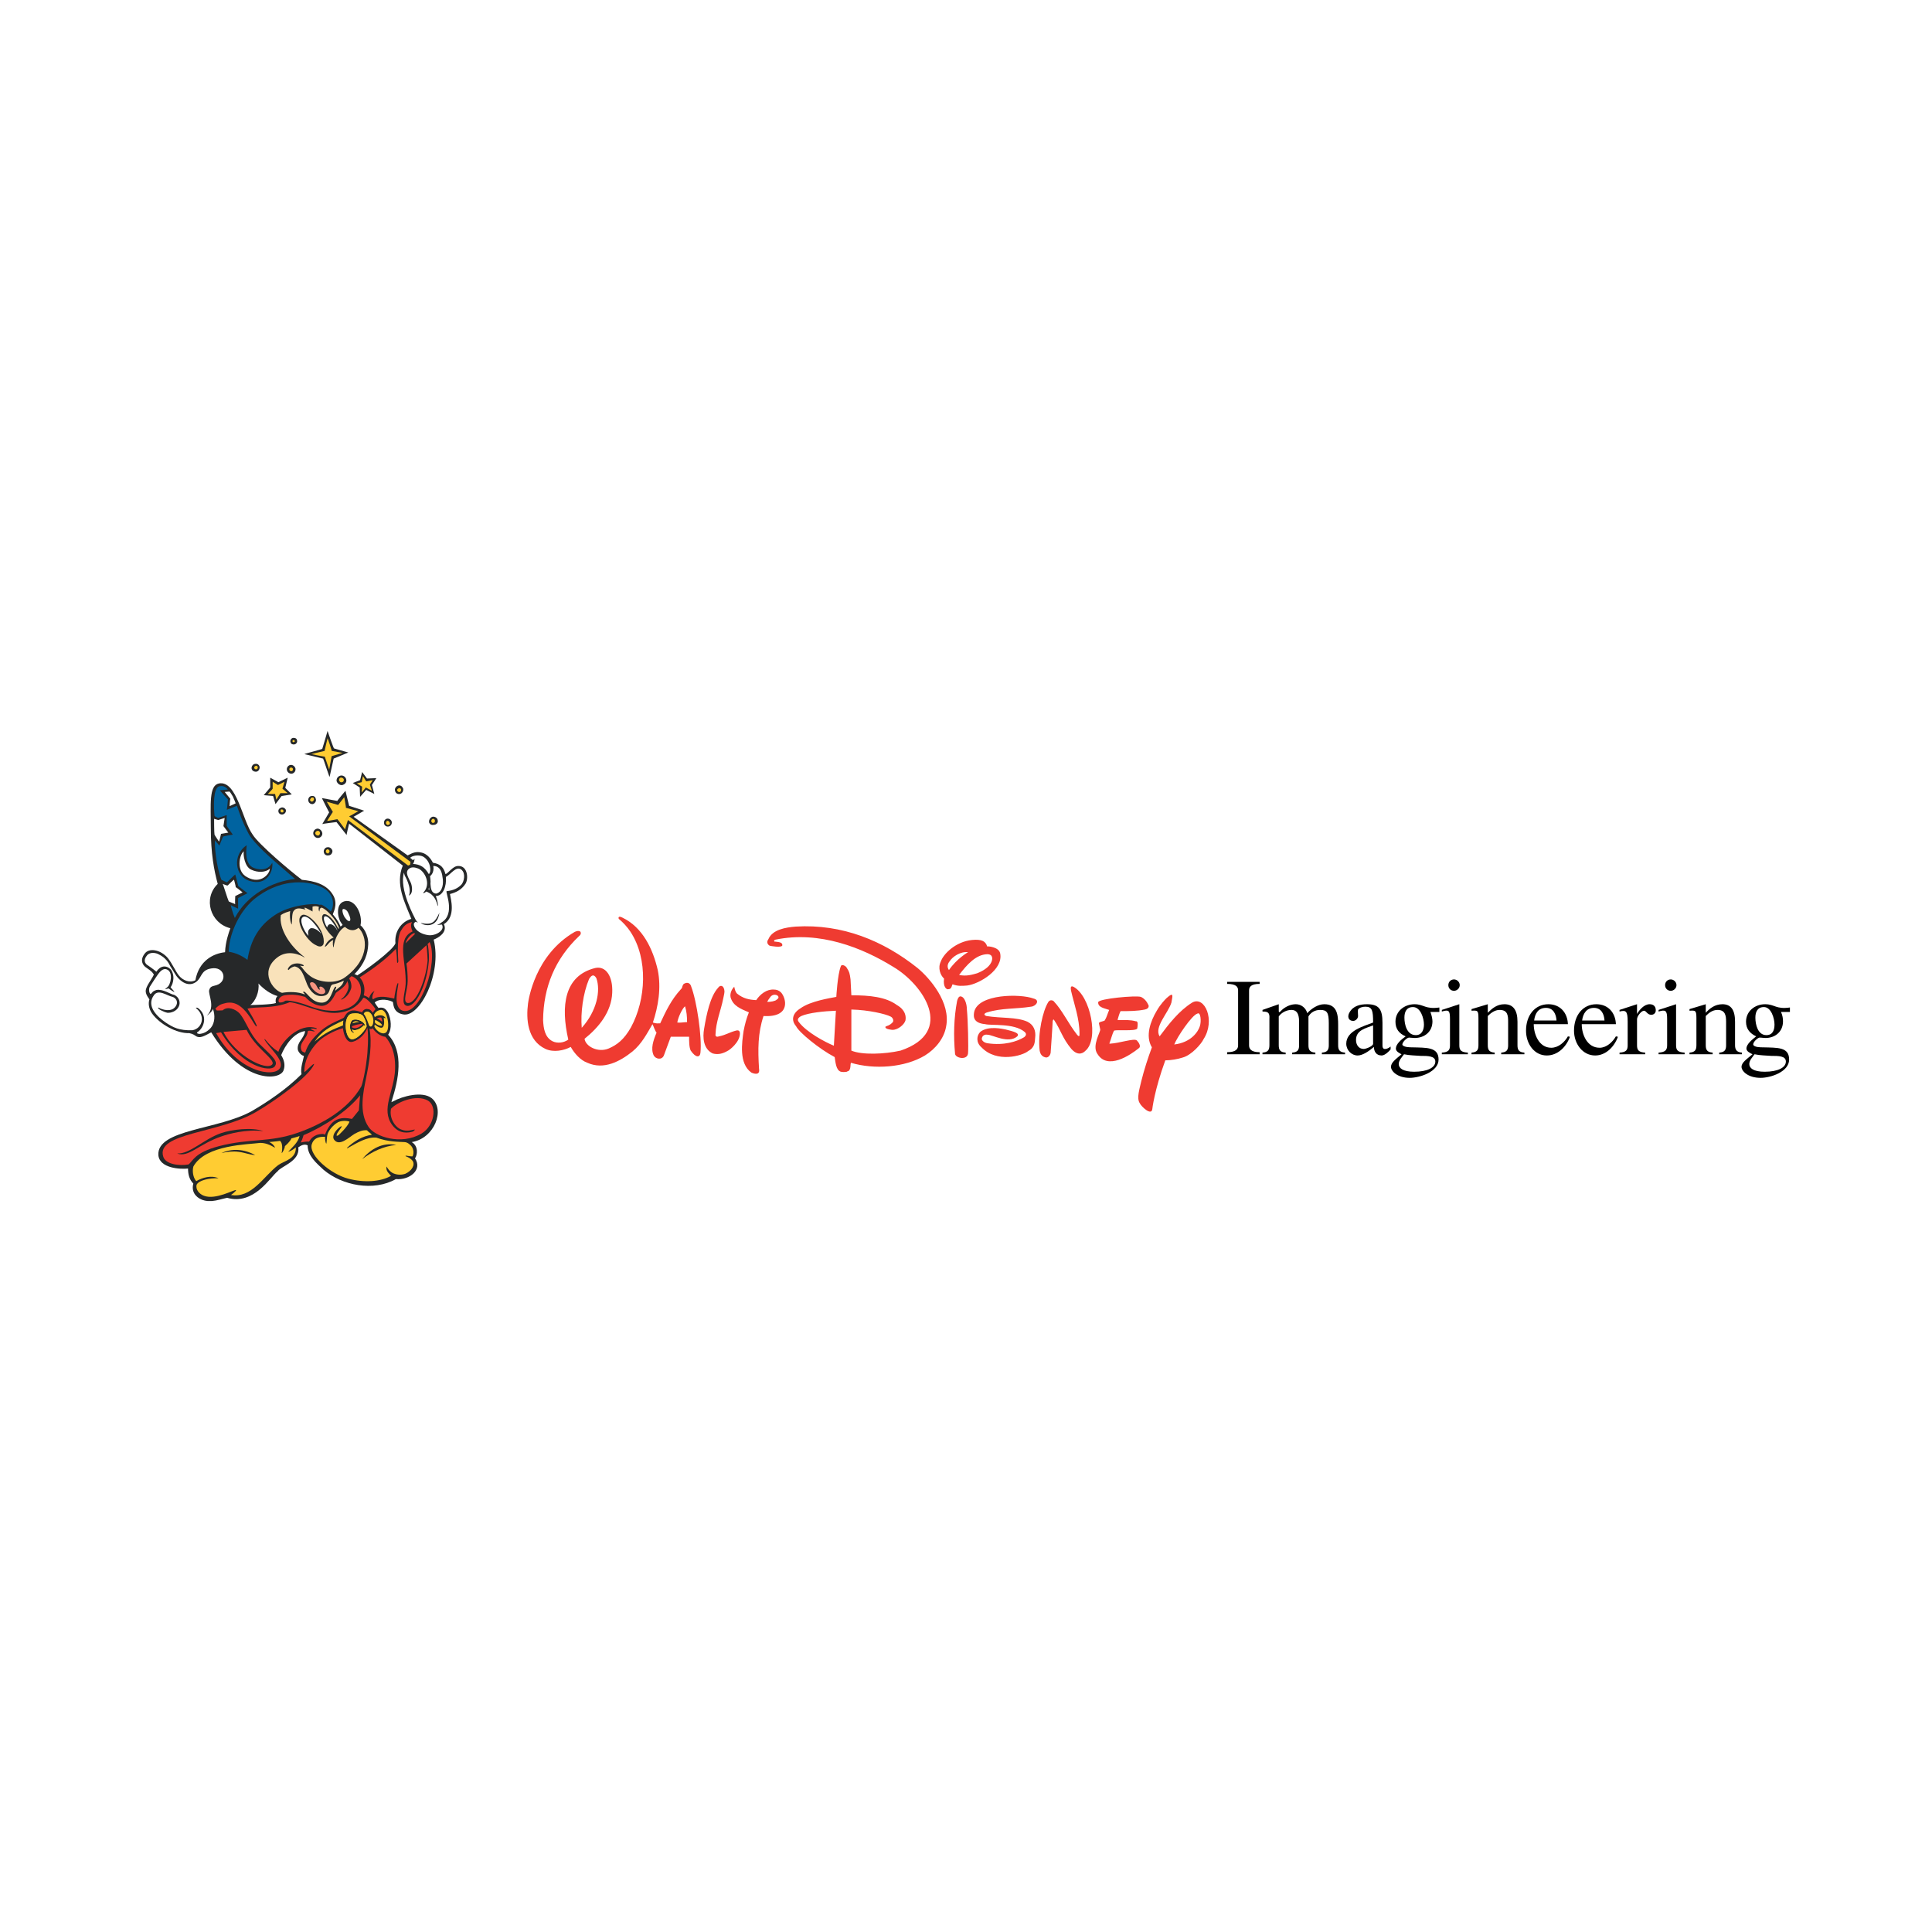 <?xml version="1.0" encoding="utf-8"?>
<!-- Generator: Adobe Illustrator 13.0.0, SVG Export Plug-In . SVG Version: 6.00 Build 14948)  -->
<!DOCTYPE svg PUBLIC "-//W3C//DTD SVG 1.0//EN" "http://www.w3.org/TR/2001/REC-SVG-20010904/DTD/svg10.dtd">
<svg version="1.0" id="Layer_1" xmlns="http://www.w3.org/2000/svg" xmlns:xlink="http://www.w3.org/1999/xlink" x="0px" y="0px"
	 width="192.756px" height="192.756px" viewBox="0 0 192.756 192.756" enable-background="new 0 0 192.756 192.756"
	 xml:space="preserve">
<g>
	<polygon fill-rule="evenodd" clip-rule="evenodd" fill="#FFFFFF" points="0,0 192.756,0 192.756,192.756 0,192.756 0,0 	"/>
	<path fill-rule="evenodd" clip-rule="evenodd" fill="#262829" d="M27.529,100.07c-0.041-0.081-0.081-0.487,0.162-0.69
		c-0.69-0.202-1.339-0.648-1.907-1.257c0.122,0.811-0.325,1.825-0.812,2.15C25.216,100.273,27.123,100.232,27.529,100.07
		L27.529,100.07z M20.72,119.829h0.417c0.526-0.042,1.04-0.223,1.522-0.324c2.678,0.771,4.301-2.069,5.031-2.638
		c0.365-0.527,2.272-1.014,2.069-2.394c0.284-0.203,0.608-0.365,0.933-0.203c0,1.055,0.893,1.785,1.583,2.435
		c1.866,1.582,4.99,2.191,7.222,0.934c1.38,0.121,2.678-0.934,1.907-2.069c0.243-0.325,0.365-1.218-0.325-1.623
		c2.272-0.365,3.368-3.246,1.988-4.382c-0.934-0.73-2.921-0.203-3.854,0.324c-0.081,0.04-0.122,0.04-0.163,0.081l0.041-0.162
		c0.649-2.028,1.258-4.828-0.365-6.572c0.406-0.609,0.284-1.583,0-2.191c-0.284-0.487-0.528-0.568-0.974-0.487
		c-0.122-0.162-0.244-0.324-0.366-0.527c0.244-0.324,1.136-0.405,1.785-0.081c0.122,0.041-0.081,1.055,1.055,1.258
		c1.623,0.324,3.895-3.976,3.043-7.465c0.446-0.162,1.42-0.73,1.014-1.542c1.217-0.73,0.69-2.516,0.609-3.002
		c0.608-0.162,1.136-0.406,1.542-1.014c0.325-0.487,0.244-1.826-0.73-1.785c-0.527,0-0.974,0.73-1.258,0.812
		c-0.163-0.609-0.446-1.014-1.258-1.136c-0.041-0.081-0.406-0.852-1.136-1.014c-0.527-0.122-0.852,0-1.379,0.284l-5.396-3.854
		l1.055-0.608l-1.501-0.487l-0.365-1.501c0,0-0.852,1.014-0.812,1.014c-0.041,0-1.542-0.284-1.542-0.284s0.73,1.461,0.73,1.42
		c-0.041,0.041-0.649,1.136-0.69,1.176c0.041-0.041,1.42-0.203,1.42-0.203l1.014,1.298c-0.041,0,0.244-1.136,0.244-1.136
		l5.355,4.179c-0.771,1.866,0.203,3.692,0.852,5.315c-1.014,0.284-1.704,1.298-1.583,2.435c-0.243,0.73-3.205,2.84-3.813,3.205
		c-0.041-0.04-0.203-0.121-0.284-0.121c1.055-1.055,1.339-2.069,1.379-2.962c0.041-0.974-0.527-1.745-0.771-1.907
		c0.244-1.055-0.527-2.719-1.623-2.394c-0.852,0.244-0.689,1.583-0.324,2.11c0.122,0.162,0.162,0.244,0.162,0.244l-0.203,0.162
		c-0.162-0.365-0.284-0.649-0.771-1.217c0-0.122,0.527-0.933,0.081-1.826c-0.649-1.217-1.947-1.501-3.165-1.623
		c-1.136-0.852-4.301-3.53-4.91-4.503c-1.055-1.461-1.582-5.437-3.368-5.112c-1.014,0.203-0.811,2.11-0.811,4.463
		c0,2.516,0.325,4.22,0.689,5.559c-1.501,1.46-0.73,3.936,1.258,4.422c-0.162,0.446-0.487,1.379-0.527,2.394
		c-1.136,0.122-2.597,0.812-2.962,2.8c-0.527,0.284-1.217,0.041-1.623-0.446c-0.365-0.446-0.649-1.177-1.136-1.785
		c-0.69-0.812-1.867-1.055-2.313-0.406c-0.487,0.649-0.162,1.136,0.122,1.339c0.649,0.446,0.649,0.487,0.812,0.731
		c-0.284,0.608-0.852,1.217-0.812,1.703c0.041,0.365,0.244,0.568,0.366,0.771c-0.122,0.365-0.082,0.893,0.243,1.379
		c0.771,1.096,2.475,2.029,3.733,1.988c0.122,0.041,0.325,0.041,0.649,0.284c0.406,0.284,0.852,0,1.542-0.365
		c3.165,5.153,6.897,4.828,7.222,3.773c0.203-0.568,0-1.096-0.244-1.501c0.406-1.015,1.298-2.272,2.394-2.395
		c-0.122,0.771-0.852,1.096-0.73,1.867c0.041,0.202,0.324,0.567,0.608,0.608c-0.122,0.608-0.365,1.217-0.244,1.825
		c-1.542,1.542-3.448,2.8-4.909,3.652c-3.327,1.906-9.535,1.825-9.372,4.422c0.122,1.339,2.231,1.421,2.961,1.339
		c0,0.568,0.122,1.096,0.528,1.501c-0.203,0.731,0.162,1.34,0.893,1.624C20.364,119.775,20.542,119.813,20.72,119.829L20.72,119.829
		z"/>
	<path fill-rule="evenodd" clip-rule="evenodd" fill="#F9E2BA" d="M34.467,97.474c-0.933,0.73-2.556,0.567-3.449-0.041
		c-0.69-0.487-0.771-0.852-1.055-1.055c-0.041-0.081,0.081,0,0.203,0c0.081,0,0.162,0.041,0.122-0.081
		c-0.487-0.325-1.298-0.203-1.542,0.325c-0.041,0.041-0.041,0.122,0.04,0.162c0.163-0.203,0.406-0.325,0.609-0.365
		c0.649,0.122,0.852,0.771,1.136,1.501c0.284,0.852,0.812,1.46,1.501,1.46c1.136,0,0.69-1.095,1.217-1.176
		c0.487-0.081,1.055-0.365,1.055-0.365c-0.122,0.567-0.608,0.729-0.811,0.974c-0.163,0.04,0.122-0.284,0.041-0.365h-0.081
		c-0.325,0.284-0.406,1.501-1.258,1.582c-1.055,0.081-1.542-1.014-1.866-1.096c-0.041,0-0.081,0-0.081,0.082
		c0.081,0.04,0.163,0.162,0.163,0.202c-0.69-0.284-1.583-0.284-2.272-0.162c-0.893-0.243-2.272-2.069-0.527-3.489
		c1.095-0.893,2.394-0.284,2.759-0.041c0,0,0,0,0-0.041c-1.46-1.096-2.556-2.84-2.353-4.179c0.325-0.243,0.689-0.325,0.933-0.406
		c-0.081,0.609,0.041,1.217,0.162,1.339c0.041-0.608,0-1.217,0.244-1.42c0.406-0.487,1.501,0.203,0.974-0.243
		c0.041,0,0.163,0,0.163,0s0.649,0.324,0.689,0.365v-0.487c0.406-0.122,0.649,0.041,0.649,0.041
		c-0.081,0.081-0.041,0.405,0.041,0.446c0-0.203,0.081-0.446,0.284-0.365c0.406,0.162,1.299,1.055,1.623,1.866l0.041,0.162
		l-0.041,0.081l-0.122-0.203c-0.446-0.893-1.095-1.379-1.379-1.258c-0.406,0.244,0.081,1.542,1.014,2.313
		c-0.365,0.122-0.73,0.446-0.893,0.933c0.284-0.082,0.365-0.487,0.852-0.69c-0.081,0.243-0.041,0.73,0.041,0.73
		c0.081-1.015,0.73-1.907,1.136-2.029c0.203,0.203,0.771,0.568,1.339,0.081C36.617,93.375,36.982,95.607,34.467,97.474
		L34.467,97.474z"/>
	<path fill-rule="evenodd" clip-rule="evenodd" fill="#262829" d="M31.545,94.309c-0.974-0.406-2.231-2.556-1.42-3.002
		c0.568-0.365,2.435,1.542,2.15,2.881C32.194,94.39,31.951,94.552,31.545,94.309L31.545,94.309z"/>
	<path fill-rule="evenodd" clip-rule="evenodd" fill="#262829" d="M29.395,74.266c-0.203,0.041-0.365-0.041-0.406-0.203
		c-0.081-0.203,0.081-0.446,0.284-0.446c0.203,0,0.365,0.082,0.365,0.284C29.679,74.062,29.558,74.225,29.395,74.266L29.395,74.266z
		"/>
	<path fill-rule="evenodd" clip-rule="evenodd" fill="#FFCC32" d="M29.354,74.022c-0.081,0.041-0.122,0.041-0.162-0.041
		c-0.041-0.041-0.041-0.041,0-0.081c0.041-0.081,0.162-0.081,0.203,0C29.436,73.941,29.395,74.022,29.354,74.022L29.354,74.022z"/>
	<path fill-rule="evenodd" clip-rule="evenodd" fill="#262829" d="M34.751,75.077l-1.461,0.608l-0.406,1.826
		c-0.041,0-0.608-1.785-0.649-1.826l-1.867-0.446c0-0.041,1.785-0.487,1.785-0.527c0,0,0.528-1.745,0.528-1.785
		c0,0,0.608,1.785,0.649,1.745L34.751,75.077L34.751,75.077z"/>
	<path fill-rule="evenodd" clip-rule="evenodd" fill="#FFCC32" d="M33.087,75.442l-0.243,1.339l-0.446-1.299
		c0.041,0.041-1.339-0.243-1.339-0.243s1.298-0.324,1.339-0.324c-0.041,0.04,0.284-1.258,0.284-1.258
		c0-0.041,0.446,1.258,0.405,1.258l1.096,0.203L33.087,75.442L33.087,75.442z"/>
	<path fill-rule="evenodd" clip-rule="evenodd" fill="#262829" d="M29.151,77.187c-0.243,0.041-0.486-0.121-0.527-0.365
		c-0.041-0.203,0.081-0.406,0.284-0.487c0.243-0.081,0.487,0.081,0.568,0.325C29.517,76.903,29.395,77.105,29.151,77.187
		L29.151,77.187z"/>
	<path fill-rule="evenodd" clip-rule="evenodd" fill="#FFCC32" d="M29.07,76.943c-0.122,0-0.203-0.081-0.203-0.203
		c0-0.082,0.081-0.163,0.162-0.163c0.122,0,0.203,0.081,0.203,0.163C29.233,76.862,29.151,76.943,29.07,76.943L29.07,76.943z"/>
	<path fill-rule="evenodd" clip-rule="evenodd" fill="#262829" d="M25.622,76.984c-0.203,0.041-0.406-0.041-0.487-0.203
		c-0.122-0.244,0.081-0.568,0.325-0.568c0.203-0.041,0.406,0.081,0.446,0.325C25.906,76.741,25.824,76.903,25.622,76.984
		L25.622,76.984z"/>
	<path fill-rule="evenodd" clip-rule="evenodd" fill="#FFCC32" d="M25.622,76.741c-0.081,0.041-0.203,0-0.243-0.082
		c-0.041-0.081,0-0.203,0.122-0.244c0.081-0.041,0.162,0,0.203,0.082C25.743,76.578,25.703,76.7,25.622,76.741L25.622,76.741z"/>
	<path fill-rule="evenodd" clip-rule="evenodd" fill="#262829" d="M28.259,81.244c-0.243,0.081-0.487-0.081-0.487-0.325
		c0-0.203,0.162-0.325,0.365-0.365c0.163,0,0.284,0.081,0.365,0.203C28.583,80.96,28.462,81.163,28.259,81.244L28.259,81.244z"/>
	<path fill-rule="evenodd" clip-rule="evenodd" fill="#FFCC32" d="M28.218,81.042c-0.081,0.041-0.162,0-0.203-0.041
		c-0.041-0.082-0.041-0.203,0.041-0.244c0.081,0,0.162,0,0.203,0.081C28.3,80.919,28.3,81.001,28.218,81.042L28.218,81.042z"/>
	<path fill-rule="evenodd" clip-rule="evenodd" fill="#262829" d="M31.18,80.23c-0.203,0-0.365-0.122-0.406-0.284
		c-0.081-0.244,0.081-0.528,0.325-0.528c0.203-0.04,0.365,0.082,0.406,0.284C31.586,79.905,31.424,80.189,31.18,80.23L31.18,80.23z"
		/>
	<path fill-rule="evenodd" clip-rule="evenodd" fill="#FFCC32" d="M31.018,79.946c-0.082-0.041-0.122-0.162-0.041-0.244
		c0.041-0.122,0.163-0.162,0.284-0.122c0.082,0.081,0.082,0.162,0.041,0.244C31.261,79.946,31.14,80.027,31.018,79.946
		L31.018,79.946z"/>
	<path fill-rule="evenodd" clip-rule="evenodd" fill="#262829" d="M31.789,83.597c-0.244,0.041-0.446-0.122-0.528-0.365
		c-0.041-0.244,0.082-0.447,0.284-0.528c0.244-0.122,0.568,0.122,0.608,0.406C32.194,83.313,32.032,83.557,31.789,83.597
		L31.789,83.597z"/>
	<path fill-rule="evenodd" clip-rule="evenodd" fill="#FFCC32" d="M31.789,83.354c-0.122,0.041-0.284-0.041-0.325-0.162
		c-0.041-0.122,0.041-0.244,0.163-0.284c0.122-0.041,0.243,0,0.284,0.122C31.951,83.151,31.911,83.273,31.789,83.354L31.789,83.354z
		"/>
	<path fill-rule="evenodd" clip-rule="evenodd" fill="#262829" d="M34.264,78.282c-0.243,0.162-0.649-0.081-0.689-0.406
		c0-0.203,0.122-0.406,0.365-0.487c0.284-0.081,0.568,0.122,0.609,0.406C34.588,77.999,34.467,78.201,34.264,78.282L34.264,78.282z"
		/>
	<path fill-rule="evenodd" clip-rule="evenodd" fill="#FFCC32" d="M34.142,78.039c-0.122,0.041-0.203,0-0.284-0.122
		c-0.041-0.081-0.041-0.203,0.041-0.284c0.122-0.122,0.406,0,0.406,0.163C34.304,77.917,34.264,77.999,34.142,78.039L34.142,78.039z
		"/>
	<path fill-rule="evenodd" clip-rule="evenodd" fill="#262829" d="M38.768,82.461c-0.203,0.041-0.406-0.081-0.447-0.284
		c-0.041-0.203,0.041-0.406,0.244-0.487c0.244-0.081,0.527,0.122,0.527,0.365C39.092,82.258,38.97,82.421,38.768,82.461
		L38.768,82.461z"/>
	<path fill-rule="evenodd" clip-rule="evenodd" fill="#FFCC32" d="M38.727,82.299c-0.081,0.041-0.163-0.041-0.203-0.122
		s0-0.243,0.122-0.284c0.122,0,0.203,0.082,0.243,0.203C38.93,82.177,38.849,82.299,38.727,82.299L38.727,82.299z"/>
	<path fill-rule="evenodd" clip-rule="evenodd" fill="#262829" d="M39.903,79.215c-0.243,0.041-0.446-0.081-0.487-0.324
		c-0.081-0.244,0.163-0.528,0.406-0.528c0.203,0,0.325,0.122,0.406,0.325C40.269,78.932,40.106,79.175,39.903,79.215L39.903,79.215z
		"/>
	<path fill-rule="evenodd" clip-rule="evenodd" fill="#FFCC32" d="M39.903,79.013c-0.122,0.041-0.243-0.041-0.284-0.163
		c0-0.081,0.041-0.162,0.162-0.203c0.041-0.041,0.122,0,0.203,0.041C40.066,78.769,40.025,78.972,39.903,79.013L39.903,79.013z"/>
	<path fill-rule="evenodd" clip-rule="evenodd" fill="#262829" d="M32.763,85.342c-0.203,0.041-0.406-0.081-0.446-0.284
		c-0.081-0.244,0.122-0.528,0.365-0.528c0.243-0.041,0.446,0.163,0.487,0.365C33.168,85.139,33.006,85.342,32.763,85.342
		L32.763,85.342z"/>
	<path fill-rule="evenodd" clip-rule="evenodd" fill="#FFCC32" d="M32.763,85.139c-0.081,0.041-0.203-0.041-0.244-0.122
		c-0.041-0.122,0.041-0.284,0.163-0.284c0.081,0,0.162,0.081,0.203,0.162C32.884,84.977,32.844,85.058,32.763,85.139L32.763,85.139z
		"/>
	<path fill-rule="evenodd" clip-rule="evenodd" fill="#262829" d="M43.271,82.299c-0.203,0.041-0.365-0.041-0.446-0.203
		c-0.081-0.244,0.082-0.528,0.325-0.609c0.243-0.041,0.527,0.122,0.527,0.406C43.717,82.096,43.515,82.299,43.271,82.299
		L43.271,82.299z"/>
	<path fill-rule="evenodd" clip-rule="evenodd" fill="#FFCC32" d="M43.23,82.096c-0.081,0.041-0.162-0.041-0.203-0.162
		c0-0.082,0.041-0.203,0.162-0.244c0.122,0,0.203,0.081,0.203,0.203C43.393,82.015,43.352,82.096,43.23,82.096L43.23,82.096z"/>
	<path fill-rule="evenodd" clip-rule="evenodd" fill="#FFFFFF" d="M42.784,87.208c-0.406-0.69-0.852-0.974-1.583-1.014
		c0.081-0.122,0.122-0.203,0.162-0.487c0-0.041-0.162,0.122-0.162,0.122s-0.203-0.203-0.284-0.243
		c0.243-0.244,0.893-0.325,1.298-0.122C42.987,85.91,43.068,87.005,42.784,87.208L42.784,87.208z"/>
	<path fill-rule="evenodd" clip-rule="evenodd" fill="#FFFFFF" d="M34.913,91.874c-0.162,0.081-0.325-0.081-0.527-0.365
		c-0.203-0.325-0.284-0.771-0.163-0.812s0.406,0.081,0.528,0.406C34.954,91.509,34.994,91.752,34.913,91.874L34.913,91.874z"/>
	<path fill-rule="evenodd" clip-rule="evenodd" fill="#FFFFFF" d="M23.512,80.149l-0.608,0.284c0,0.041,0.041-0.73,0.081-0.73
		l-0.568-0.689c-0.041,0,0.487-0.041,0.487-0.041c0.041,0.041,0.162,0.203,0.325,0.487C23.35,79.743,23.512,80.108,23.512,80.149
		L23.512,80.149z"/>
	<path fill-rule="evenodd" clip-rule="evenodd" fill="#FFFFFF" d="M22.051,83.192c0,0-0.162,0.771-0.203,0.771
		c0,0-0.365-0.527-0.446-0.689c-0.041-0.203-0.041-1.583-0.041-1.583l0.405,0.122l0.649-0.203l-0.122,0.812l0.486,0.649
		L22.051,83.192L22.051,83.192z"/>
	<path fill-rule="evenodd" clip-rule="evenodd" fill="#FFFFFF" d="M23.471,89.399c0,0-0.041,0.812,0,0.812
		c-0.041-0.041-0.649-0.244-0.649-0.284c-0.122-0.244-0.568-1.745-0.608-1.745c0,0,0.486,0.203,0.486,0.163
		c0,0.041,0.609-0.609,0.649-0.568c0,0,0.203,0.73,0.162,0.73c0.041,0,0.69,0.527,0.69,0.527L23.471,89.399L23.471,89.399z"/>
	<path fill-rule="evenodd" clip-rule="evenodd" fill="#0063A0" d="M33.006,90.941c-0.041-0.081-0.73-0.649-0.974-0.689
		c-0.041,0-0.122,0.041-0.243,0c-0.406-0.163-2.921,0.041-4.382,1.055c-1.583,1.055-2.394,2.475-2.719,4.463
		c-0.568-0.446-1.258-0.73-1.866-0.812c0-1.419,0.812-3.773,2.516-5.234c2.434-1.988,5.112-1.988,6.735-1.217
		C33.412,89.115,33.371,90.414,33.006,90.941L33.006,90.941z"/>
	<path fill-rule="evenodd" clip-rule="evenodd" fill="#FFFFFF" d="M32.032,93.172c-0.243-0.406-0.974-0.771-1.177-0.446
		c-0.162,0.163-0.122,0.406-0.081,0.649c-0.406-0.406-0.974-1.583-0.568-1.866C30.734,91.104,31.911,92.808,32.032,93.172
		L32.032,93.172z"/>
	<path fill-rule="evenodd" clip-rule="evenodd" fill="#FFFFFF" d="M32.641,92.523c-0.244-0.325-0.447-1.014-0.244-1.095
		c0.446-0.163,1.339,1.379,1.258,1.419C33.412,92.28,32.803,91.915,32.641,92.523L32.641,92.523z"/>
	<path fill-rule="evenodd" clip-rule="evenodd" fill="#F69380" d="M32.154,99.178c-0.689,0.081-1.42-1.015-1.177-1.137
		c0.163-0.121,0.406,0,0.568,0.244c0.122,0.243,0.244,0.486,0.365,0.446c0.081,0-0.162-0.203,0-0.284
		C32.235,98.325,32.803,99.097,32.154,99.178L32.154,99.178z"/>
	<path fill-rule="evenodd" clip-rule="evenodd" fill="#EF3B31" d="M36.008,98.69c0.122,1.583-1.866,2.921-5.193,1.664
		c-1.136-0.446-2.272-0.609-2.394-0.487c-0.163,0.162-0.609,0.203-0.609,0.081c-0.081-0.162,0.041-0.527,0.568-0.649
		c0.812-0.121,1.339-0.04,2.069,0.162c0.405,0.447,0.974,0.853,1.582,0.894c0.771,0.04,1.217-0.771,1.461-1.258
		c0.081-0.163,0.893-0.528,1.136-1.137c-0.041-0.243,0.122,0.122,0.122,0.244c0.162,0.608-0.487,1.379-0.69,1.46
		c-0.041,0.081,0,0.081,0.081,0.041c0.406-0.203,0.73-0.568,0.893-1.096c0.081-0.284-0.041-0.771-0.203-0.974
		c0-0.041,0.243-0.243,0.243-0.243C35.562,97.555,35.968,98.041,36.008,98.69L36.008,98.69z"/>
	<path fill-rule="evenodd" clip-rule="evenodd" fill="#EF3B31" d="M27.164,106.196c-0.568,0.69-3.692-0.852-4.869-3.245l2.312-0.203
		C25.459,104.573,27.529,105.71,27.164,106.196L27.164,106.196z"/>
	<path fill-rule="evenodd" clip-rule="evenodd" fill="#EF3B31" d="M37.185,101.044c-0.203-0.325-0.365-0.365-0.487-0.365
		c-0.284-0.081-0.527,0.162-0.568,0.324c0,0-0.73-0.284-1.095-0.162c-0.365,0.122-0.487,0.284-0.73,0.689
		c-0.162,0.163-1.42,0.528-2.312,1.339c-0.771,0.69-1.258,1.258-1.542,2.15c-0.203-0.04-0.366-0.121-0.406-0.324
		c-0.203-0.689,0.649-1.136,0.649-1.785c0.081-0.122,0.203-0.081,0.649,0c0.041,0,0.041,0,0.041-0.041
		c-0.122-0.081-0.244-0.121-0.406-0.202c0.041-0.081,0.406-0.041,0.568,0c0.082,0,0.041-0.041,0.041-0.081
		c-1.785-0.609-3.57,1.46-3.814,2.353c-0.608-0.405-0.893-0.729-1.339-1.258c-0.041,0-0.081,0-0.041,0.041
		c0.406,0.771,2.029,2.069,1.542,2.84c-0.567,0.974-4.179,0.446-6.37-3.489l0.487-0.081c2.11,3.53,4.95,3.977,5.356,3.408
		c0.365-0.487-0.082-0.852-1.501-2.231c-1.015-1.015-1.339-2.272-1.988-3.043c-0.406-0.446-1.217-0.771-1.704-0.324
		c-0.041,0-0.609,0.04-0.609,0c-0.041-0.082-0.122-0.163-0.122-0.163c0.203-0.243,0.527-0.446,0.73-0.486
		c0.893-0.284,1.785-0.203,2.921,1.623c0.122,0.202,0.325,0.527,0.406,0.608c0.041,0.041,0.041,0.041,0.081-0.041
		c-0.243-0.608-0.73-1.379-0.933-1.704c0.812-0.243,2.556,0.041,4.22-0.648c1.258,0.121,3.165,1.217,4.788,1.055
		c1.542-0.162,2.191-0.934,2.556-1.501c0.325-0.041,1.136,0.974,1.217,1.136C37.388,100.76,37.307,100.882,37.185,101.044
		L37.185,101.044z"/>
	<path fill-rule="evenodd" clip-rule="evenodd" fill="#FFCC32" d="M34.223,102.302c-1.096,0.446-1.704,0.649-2.84,1.623
		c0.73-1.056,1.46-1.461,2.88-2.11C34.223,101.977,34.223,102.059,34.223,102.302L34.223,102.302z"/>
	<path fill-rule="evenodd" clip-rule="evenodd" fill="#FFCC32" d="M36.982,102.424c-0.082,0-0.163-0.122-0.163-0.122
		s-0.325-0.974-0.527-1.136c0.041-0.244,0.365-0.284,0.527-0.203C37.429,101.328,37.307,102.424,36.982,102.424L36.982,102.424z"/>
	<path fill-rule="evenodd" clip-rule="evenodd" fill="#EF3B31" d="M38.118,101.937c-0.081-0.081-0.365-0.284-0.527-0.325
		c0.122-0.081,0.365-0.121,0.446-0.081C38.078,101.611,38.159,101.814,38.118,101.937L38.118,101.937z"/>
	<path fill-rule="evenodd" clip-rule="evenodd" fill="#FFCC32" d="M38.118,102.302c-0.041,0.081-0.406,0.04-0.689-0.243
		c-0.041-0.041-0.041-0.244,0-0.284C37.591,101.774,38.159,102.18,38.118,102.302L38.118,102.302z"/>
	<path fill-rule="evenodd" clip-rule="evenodd" fill="#FFCC32" d="M38.483,103.032c-0.446,0.284-1.136-0.406-1.136-0.69
		c0.041,0,0.041-0.121,0.041-0.121s0.528,0.446,0.771,0.284c0.284-0.203,0.122-0.975,0.122-0.975l0.163,0.081v-0.081
		c-0.325-0.405-0.893-0.202-1.055-0.04c0,0-0.041-0.162-0.081-0.243c0.122-0.244,0.325-0.446,0.69-0.487
		C38.687,100.679,38.97,102.748,38.483,103.032L38.483,103.032z"/>
	<path fill-rule="evenodd" clip-rule="evenodd" fill="#EF3B31" d="M42.054,113.094c-2.069,1.218-4.666,0.284-5.274-0.648
		c-1.014-1.461-0.527-3.53-0.243-4.95c0.324-1.623,0.608-3.368,0.324-4.869c0.203,0.122,0.325-0.04,0.325-0.04
		c0.244,0.405,0.771,0.812,1.258,0.852c0.244,0.284,1.055,1.217,0.974,3.246c-0.081,2.19-1.46,3.977-0.284,5.559
		c0.73,0.974,1.664,0.771,2.069,0.648c0.162-0.121,0.203-0.162,0.162-0.202c-0.243,0.04-0.771,0.243-1.338,0
		c-0.568-0.203-1.217-1.096-1.015-2.069c0.527-0.608,2.475-1.501,3.692-0.812C43.636,110.376,43.352,112.323,42.054,113.094
		L42.054,113.094z"/>
	<path fill-rule="evenodd" clip-rule="evenodd" fill="#EF3B31" d="M36.049,108.388c-1.338,2.354-4.017,3.813-6.329,4.625
		c-2.921,1.015-4.747,0.527-7.872,1.339c-2.475,0.649-2.596,1.502-3.043,1.826c-0.893,0.162-2.272,0-2.515-0.771
		c-0.771-2.394,5.558-2.312,9.25-4.463c1.826-1.055,5.355-3.57,5.802-4.787c-0.082-0.081-0.73,0.648-0.974,0.812
		c-0.041-1.096,0.527-2.15,1.258-2.922c0.892-0.933,2.353-1.42,2.596-1.46c0,0.202,0.163,1.136,0.649,1.339
		c0.324,0.162,1.379-0.325,1.785-1.38c0.122,0.771,0.041,2.475-0.081,3.246C36.455,106.887,36.171,108.104,36.049,108.388
		L36.049,108.388z"/>
	<path fill-rule="evenodd" clip-rule="evenodd" fill="#262829" d="M22.092,113.378c-2.272,0.771-3.287,2.15-4.422,1.704
		c1.258,0.081,2.637-1.42,4.382-2.028c1.055-0.365,3.083-0.608,4.22-0.203C24.526,112.647,22.781,113.135,22.092,113.378
		L22.092,113.378z"/>
	<path fill-rule="evenodd" clip-rule="evenodd" fill="#FFCC32" d="M28.746,114.92c0.284-0.081,0.527-0.243,0.771-0.446
		c0.041,1.177-1.176,1.339-1.785,1.785c-1.46,1.136-2.637,3.327-4.707,2.962c0,0.04,0.568-0.405,0.528-0.487
		c-0.163-0.081-2.029,1.015-3.206,0.568c-0.446-0.162-0.852-0.608-0.73-1.096c0.203-0.446,1.258-0.689,2.191-0.648
		c-0.73-0.325-1.582-0.082-2.231,0.283c-0.324-0.365-0.405-1.014-0.284-1.46c1.217-2.191,5.518-2.191,6.654-2.354
		c0.527,0,0.933,0.162,1.501,0.487c-0.163-0.406-0.609-0.609-0.649-0.568c0,0,0.933-0.081,1.136-0.122
		c0.366,0.284,0.163,1.217,0.163,1.217c0.081,0,0.325-0.486,0.325-0.689c0.081-0.081,0.527-0.446,0.649-0.771
		c0.244-0.081,0.528-0.122,0.812-0.243C29.76,113.986,29.07,114.555,28.746,114.92L28.746,114.92z"/>
	<path fill-rule="evenodd" clip-rule="evenodd" fill="#262829" d="M23.796,114.92c-0.527-0.081-1.217,0-1.704,0.121
		c1.055-0.486,2.272-0.405,3.368,0.203C24.851,115.204,24.486,115.001,23.796,114.92L23.796,114.92z"/>
	<path fill-rule="evenodd" clip-rule="evenodd" fill="#EF3B31" d="M35.116,111.634c-0.446-0.081-1.136-0.203-1.745,0.202
		c-0.487,0.325-0.811,1.015-0.933,1.339c0,0.041-0.041,0-0.203-0.04c-0.082,0-0.487,0-0.771,0.162
		c-0.446,0.203-0.568,0.568-0.649,0.608c-0.162-0.04-0.649,0.041-0.812,0.081c0.163-0.283,0.284-0.73,0.284-0.73
		c2.029-0.852,4.382-2.394,5.64-3.976l-0.122,1.501L35.116,111.634L35.116,111.634z"/>
	<path fill-rule="evenodd" clip-rule="evenodd" fill="#FFCC32" d="M40.472,115.325c-0.122,0.041,0.365,0.081,0.689,0.487
		c0.284,0.405-0.081,1.015-0.73,1.298c-0.486,0.163-0.933,0.081-1.258-0.081c-0.365-0.202-0.527-0.527-0.608-0.648
		c-0.081,0.446,0.203,0.648,0.446,0.933c-1.055,0.608-2.718,0.689-4.26,0.284c-1.745-0.446-3.936-2.312-3.652-3.408
		c0.162-0.567,0.609-0.812,1.339-0.771c-0.041,0.162,0.041,0.648,0.122,0.689c0.041-0.162,0.041-0.568,0.081-0.771
		c0.041-0.447,0.568-1.096,1.095-1.38c0.446-0.203,1.015-0.122,1.136-0.041c-0.244,0.568-1.055,1.299-1.096,1.339
		c-0.162,0.082-0.243,0.122-0.162-0.121c0-0.041,0.406-0.608,0.406-0.608c0.122-0.163,0.081-0.244-0.163-0.041
		c-0.405,0.325-0.771,0.853-0.527,1.218c0.527,0.729,1.501-0.244,2.029-0.568c0.446-0.244,0.812-0.406,1.258-0.365
		c0.122,0.162,0.324,0.243,0.487,0.446c-0.933,0.122-1.785,0.649-2.475,1.299c-0.041,0.04,0,0.04,0.041,0.04
		c1.014-0.568,1.947-1.136,2.88-1.055c1.217,0.446,2.191,0.405,2.799,0.446c0.203,0,0.406,0.121,0.528,0.243
		c0.405,0.284,0.446,0.893,0.284,1.177C40.999,115.406,40.39,115.244,40.472,115.325L40.472,115.325z"/>
	<path fill-rule="evenodd" clip-rule="evenodd" fill="#262829" d="M36.13,115.65c0.853-1.015,2.029-1.704,3.408-1.42
		C38.28,114.352,37.145,114.879,36.13,115.65L36.13,115.65z"/>
	<path fill-rule="evenodd" clip-rule="evenodd" fill="#FFCC32" d="M34.71,81.812l-0.284,0.933c0,0-0.73-1.014-0.771-1.014
		c0,0-1.014,0.203-1.014,0.162l0.568-0.892l-0.608-1.015l1.136,0.325l0.608-0.771c0,0,0.203,1.055,0.163,1.055
		c0.041,0,1.258,0.365,1.258,0.325c0,0-0.893,0.527-0.933,0.527l6.126,4.544l-0.041,0.284l-0.203,0.081L34.71,81.812L34.71,81.812z"
		/>
	<path fill-rule="evenodd" clip-rule="evenodd" fill="#EF3B31" d="M42.541,94.309c0.082,0.365,0.122,1.501,0.122,1.501
		c-0.082,1.461-1.015,4.342-1.988,4.261c-0.568-0.081,0-1.258,0-2.191c0-0.608-0.041-1.257-0.122-1.745L42.541,94.309L42.541,94.309
		z"/>
	<path fill-rule="evenodd" clip-rule="evenodd" fill="#EF3B31" d="M42.663,94.187l0.203-0.203c0.893,2.029-0.893,7.344-2.678,6.857
		c-1.055-0.324-0.446-2.354-0.446-2.718c-0.041-0.041-0.041-0.041-0.041-0.041s0,0-0.041,0.041
		c-0.163,0.405-0.284,1.136-0.325,1.501c-0.608-0.122-1.542-0.365-2.11,0.081c-0.243-0.162,0.122-0.853,0.162-0.853
		c-0.365,0.203-0.487,0.487-0.568,0.73c-0.203-0.162-0.243-0.162-0.527-0.284c0.081-0.324,0.203-1.095-0.406-1.785
		c1.217-0.771,2.516-1.704,3.611-2.84c0.082,0.406,0.122,1.096,0.122,1.339c0.041,0.162,0.081,0,0.122-0.081
		c0-0.162-0.203-2.272,0.244-3.043c0.243-0.406,0.487-0.771,1.136-0.893c-0.203,0.243-0.081,0.689,0.041,0.933
		c-1.664,0.771-0.608,3.043-0.689,5.234c-0.041,0.853-0.527,2.069,0.122,2.191c0.812,0.162,1.988-1.948,2.191-4.504
		C42.825,95.08,42.703,94.268,42.663,94.187L42.663,94.187z"/>
	<path fill-rule="evenodd" clip-rule="evenodd" fill="#EF3B31" d="M41.323,93.091c0.163,0.122,0.082,0.081,0.082,0.081l-0.933,0.934
		C40.512,93.862,40.837,93.254,41.323,93.091L41.323,93.091z"/>
	<path fill-rule="evenodd" clip-rule="evenodd" fill="#FFFFFF" d="M42.865,88.791c0,0-0.041,0-0.122-0.081
		c0.081-0.203,0.081-0.162,0.081-0.162S42.784,88.669,42.865,88.791L42.865,88.791z"/>
	<path fill-rule="evenodd" clip-rule="evenodd" fill="#FFFFFF" d="M42.906,87.411c0,0,0.081,0.527,0.041,0.771
		c0.041,0.122-0.041,0.933,0.568,0.974c0.689-0.162,0.73-1.095,0.649-1.542c-0.041-0.325-0.122-1.217-0.933-1.217
		C43.352,87.127,42.906,87.411,42.906,87.411L42.906,87.411z"/>
	<path fill-rule="evenodd" clip-rule="evenodd" fill="#FFFFFF" d="M41.689,92.037c-0.122-0.122-0.203-0.244-0.203-0.244
		c-0.122-0.243-1.704-3.124-1.177-4.747c0,0.122,0.081,0.325,0.081,0.325s0.73,1.217,0.406,1.988
		c0.486-0.244,0.284-1.055,0.203-1.258c-0.203-0.487-0.649-1.055-0.203-1.42c0.243-0.203,0.567-0.162,0.893-0.041
		c0.689,0.244,1.379,1.583,0.527,2.435c0.081,0.122,0.365-0.203,0.324-0.122c0.852,0.325,1.015,1.014,1.136,1.46
		c0.081-0.122-0.122-0.893-0.203-1.014c0.73,0,1.096-0.974,1.015-1.907c0.487-0.243,1.014-1.136,1.542-0.73
		c0.446,0.366,0.284,1.177,0,1.501c-0.325,0.325-0.73,0.568-1.461,0.649c-0.203,0,0.933,2.272-0.527,3.125
		c-0.122,0.122-0.325,0.203-0.446,0.244c0.122,0,0.244,0,0.487-0.041c0.365,0.568-0.649,1.177-1.379,1.055
		c-1.136-0.163-1.542-0.933-1.38-1.217c0.082-0.081,0.163-0.122,0.163-0.122C41.607,92.037,41.689,92.037,41.689,92.037
		L41.689,92.037z"/>
	<path fill-rule="evenodd" clip-rule="evenodd" fill="#262829" d="M41.973,92.077c1.217,0.284,1.46-0.163,1.867-1.014
		C43.636,92.604,42.338,92.402,41.973,92.077L41.973,92.077z"/>
	<path fill-rule="evenodd" clip-rule="evenodd" fill="#FFFFFF" d="M17.061,96.743c-0.487-0.487-1.055-0.406-1.461,0.203
		c-0.284-0.243-0.812-0.608-0.812-0.608s-0.689-0.325-0.122-1.014c0.284-0.366,0.893-0.284,1.217-0.082
		c0.406,0.203,0.811,0.528,1.095,1.136l0.608,0.974c0.406,0.568,1.217,1.177,1.988,0.608c0.568-0.405,0.446-1.176,1.501-1.338
		c1.339-0.244,1.663,1.298,0.527,1.664c-0.365,0.121-0.608,0.081-0.73,0.486c-0.122,0.446,0.649,1.704-0.203,2.516
		c-0.041,0.081,0.568-0.405,0.568-0.649c0.244,0.649,0.203,1.421-0.203,1.907c-0.406,0.446-0.771,0.568-1.096,0.608
		c-0.203,0-0.406-0.081-0.203-0.202c0.649-0.446,1.015-1.664,0-2.395c-0.203-0.04-0.203-0.04-0.162,0.041
		c0.933,0.73,0.649,1.988-0.365,2.19c-1.339,0.041-1.948-0.283-2.678-0.771c-0.893-0.608-1.947-1.663-1.177-2.719
		c0.447-0.649,1.298,0.041,1.867,0.162c0.284,0.082,0.649,0.487,0.284,0.975c-0.405,0.567-1.298,0.324-1.704,0.081
		c-0.163,0.121,0.527,0.446,0.892,0.527c0.366,0.04,0.934-0.162,1.136-0.608c0.203-0.365,0.081-0.934-0.446-1.177
		c-0.365-0.041-1.095-0.609-1.785-0.487c-0.446,0.162-0.365,0.244-0.568,0.406c-0.163-0.081-0.203-0.528-0.081-0.73
		c0.365-0.568,0.568-0.893,0.689-1.055c0.325-0.487,0.649-0.852,1.055-0.649c0.609,0.284,0.325,1.542,0,1.744
		c0.041,0-0.203,0.162-0.203,0.162c0,0.082,0.325-0.04,0.325-0.04s0.244,0.203,0.568,0.365c0.041-0.081-0.243-0.284-0.365-0.487
		C17.102,98.447,17.588,97.555,17.061,96.743L17.061,96.743z"/>
	<polygon fill-rule="evenodd" clip-rule="evenodd" fill="#262829" points="36.13,77.024 35.927,77.836 35.197,78.12 35.887,78.566 
		35.927,79.5 36.536,78.81 37.347,79.215 37.104,78.323 37.55,77.633 36.617,77.674 36.13,77.024 	"/>
	<path fill-rule="evenodd" clip-rule="evenodd" fill="#FFCC32" d="M36.211,77.43l-0.122,0.609l-0.486,0.122l0.527,0.324
		l-0.041,0.568c0,0.041,0.406-0.487,0.406-0.487l0.609,0.325l-0.203-0.609l0.284-0.446l-0.649,0.122L36.211,77.43L36.211,77.43z"/>
	<polygon fill-rule="evenodd" clip-rule="evenodd" fill="#262829" points="26.96,77.592 26.96,78.566 26.312,79.337 27.245,79.418 
		27.488,80.23 28.097,79.418 29.111,79.256 28.462,78.607 28.705,77.592 27.772,78.039 26.96,77.592 	"/>
	<path fill-rule="evenodd" clip-rule="evenodd" fill="#FFCC32" d="M27.204,77.999v0.689c0,0.041-0.487,0.527-0.487,0.527h0.73
		l0.122,0.568l0.406-0.649h0.73l-0.527-0.446l0.203-0.689l-0.649,0.324L27.204,77.999L27.204,77.999z"/>
	<path fill-rule="evenodd" clip-rule="evenodd" fill="#0063A0" d="M29.436,87.695c-2.312,0.243-4.828,1.623-6.005,3.895
		c0,0-0.284-0.649-0.406-1.298c0,0.041,0.73,0.365,0.73,0.365c0-0.041,0-1.055,0-1.055l0.933-0.487l-0.933-0.73
		c0.041,0-0.284-1.136-0.284-1.136c-0.041,0-0.812,0.771-0.812,0.771c0,0.041-0.568-0.244-0.568-0.244
		c-0.527-1.339-0.689-3.408-0.649-3.936l0.446,0.527c0,0,0.365-0.933,0.365-0.893c0-0.041,0.974-0.203,0.974-0.203
		s-0.649-0.893-0.609-0.893c0,0,0-1.014,0-1.055l-0.852,0.284c0,0-0.365-0.163-0.365-0.203c-0.081-0.852-0.163-2.799,0.487-2.962
		c0.284-0.041,0.527-0.041,0.852,0.325L21.93,78.85c0,0,0.811,0.934,0.811,0.893c0,0-0.081,1.055-0.122,1.055l1.015-0.406
		c0.203,0.527,0.446,1.42,1.176,2.8c0.528,0.974,2.475,2.637,2.475,2.637L29.436,87.695L29.436,87.695z"/>
	<path fill-rule="evenodd" clip-rule="evenodd" fill="#262829" d="M27.164,86.072c-0.284,0.568-0.933,0.852-1.826,0.527
		c-1.096-0.405-0.69-2.272-0.73-2.272c-1.42,0.933-1.217,3.124,0.325,3.57C26.677,88.426,27.285,86.843,27.164,86.072L27.164,86.072
		z"/>
	<path fill-rule="evenodd" clip-rule="evenodd" fill="#FFFFFF" d="M24.688,87.533c-1.177-0.568-0.812-2.272-0.365-2.597
		c-0.082,0.284,0.081,1.542,0.73,1.826c0.689,0.325,1.42,0.284,1.866-0.081C26.92,87.168,26.027,88.263,24.688,87.533L24.688,87.533
		z"/>
	<path fill-rule="evenodd" clip-rule="evenodd" fill="#262829" d="M36.577,102.383c-0.041,0.284-0.933,1.379-1.501,1.298
		c-0.689-0.081-0.893-2.475,0.081-2.556c0.893-0.122,1.096,0.284,1.096,0.284C36.414,101.693,36.536,101.977,36.577,102.383
		L36.577,102.383z"/>
	<path fill-rule="evenodd" clip-rule="evenodd" fill="#FFCC32" d="M36.577,102.383c-0.041,0.284-0.933,1.379-1.501,1.298
		c-0.689-0.081-0.893-2.475,0.081-2.556c0.893-0.122,1.096,0.284,1.096,0.284C36.414,101.693,36.536,101.977,36.577,102.383
		L36.577,102.383z"/>
	<path fill-rule="evenodd" clip-rule="evenodd" fill="#262829" d="M36.414,102.261c-0.203-0.486-1.055-0.689-1.298-0.446
		c-0.324,0.365-0.243,1.137,0.122,1.218c0.041,0.04,0.082,0.04,0.082-0.041c-0.122-0.081-0.163-0.122-0.203-0.284
		c0.284,0.203,0.852-0.04,1.177-0.405c0-0.041,0.162,0.081,0.162,0.081L36.414,102.261L36.414,102.261z"/>
	<path fill-rule="evenodd" clip-rule="evenodd" fill="#FFCC32" d="M35.156,102.099c0.244-0.081,0.649-0.162,0.73-0.122
		C35.644,101.855,35.278,101.814,35.156,102.099L35.156,102.099z"/>
	<path fill-rule="evenodd" clip-rule="evenodd" fill="#EF3B31" d="M35.116,102.505c0-0.041,0-0.122,0-0.122
		c0.244-0.081,0.406-0.162,1.014-0.243c0.041,0.04,0.041,0.081,0.041,0.081C35.725,102.586,35.44,102.667,35.116,102.505
		L35.116,102.505z"/>
	<path fill-rule="evenodd" clip-rule="evenodd" fill="#FFCC32" d="M36.414,102.261c-0.203-0.486-1.055-0.689-1.298-0.446
		c-0.324,0.365-0.243,1.137,0.122,1.218c0.041,0.04,0.082,0.04,0.082-0.041c-0.122-0.081-0.163-0.122-0.203-0.284
		c0.284,0.203,0.852-0.04,1.177-0.405c0-0.041,0.162,0.081,0.162,0.081L36.414,102.261L36.414,102.261z M36.577,102.383
		c-0.041,0.284-0.933,1.379-1.501,1.298c-0.689-0.081-0.893-2.475,0.081-2.556c0.893-0.122,1.096,0.284,1.096,0.284
		C36.414,101.693,36.536,101.977,36.577,102.383L36.577,102.383z"/>
	<path fill-rule="evenodd" clip-rule="evenodd" fill="#EF3B31" d="M72.646,104.817c-0.487,0.284-0.974,0.446-1.542,0.284
		c-0.934-0.447-1.015-1.583-0.853-2.476c0.244-1.46,0.609-3.205,1.38-4.058c0.244-0.364,0.608-0.243,0.649,0.325
		c0,0.162-0.041,0.365-0.122,0.73c-0.243,1.217-0.73,2.312-0.771,3.57c-0.041,0.243,0.163,0.284,0.365,0.203
		c0.73-0.162,0.933-0.365,1.664-0.568c0.406-0.122,0.406,0.203,0.406,0.324C73.782,104.006,72.809,104.736,72.646,104.817
		L72.646,104.817z M76.176,101.368c-0.568,1.704-0.568,3.327-0.446,5.274c0.122,0.69-0.527,0.487-0.771,0.365
		c-1.258-0.893-0.934-3.002-0.771-4.139c0.122-0.648,0.284-1.258,0.528-1.866c-0.852-0.365-1.583-0.648-1.826-1.501
		c-0.081-0.405,0.122-0.812,0.365-1.055c0.041,0.162,0.082,0.486,0.284,0.689c0.609,0.487,1.177,0.608,1.907,0.649
		c0.406-0.608,1.055-1.096,1.745-1.055c0.284,0,0.527,0.081,0.73,0.284C78.448,99.583,78.935,101.53,76.176,101.368L76.176,101.368z
		 M68.913,104.817c-0.162-0.325-0.162-0.934-0.162-1.38h-1.826l-0.69,1.866c-0.203,0.487-0.812,0.365-1.014,0
		c-0.325-0.689-0.041-1.501,0.284-2.271c-0.163-0.203-0.284-0.608-0.406-0.853c-0.527,0.893-1.055,1.947-1.988,2.719
		c-1.258,1.014-2.881,1.866-4.503,1.136c-0.69-0.243-1.298-0.933-1.664-1.582c-0.69,0.365-1.704,0.567-2.516,0.202
		c-1.826-0.852-1.947-3.002-1.745-4.544c0.041-0.284,0.649-4.828,4.666-7.141c0.203-0.081,0.365-0.122,0.527-0.041
		c0.122,0.122,0.081,0.325-0.082,0.446c-2.434,2.313-3.57,5.112-3.61,8.399c0.041,0.812,0.162,1.704,0.933,2.109
		c0.487,0.243,1.136,0.162,1.582-0.162c-0.771-3.367-0.406-6.37,2.678-7.141c1.055-0.244,1.785,0.812,1.704,2.475
		c-0.081,1.907-1.339,3.449-2.759,4.585c0.081,0.73,1.298,1.42,2.394,0.974c0.852-0.365,1.542-0.893,2.231-2.109
		c1.501-2.76,1.745-6.816-0.041-9.535c-0.324-0.487-0.73-0.933-1.176-1.298c-0.041-0.122-0.041-0.325,0.365-0.122
		c2.028,0.974,3.043,3.124,3.53,5.234c0.365,1.785,0.041,3.652-0.487,5.234c0.365,0.122,0.487,0.081,0.73,0.081
		c0.568-1.217,1.096-2.354,2.069-3.408c0.041-0.041,0.122-0.122,0.122-0.203c0.041-0.121,0.082-0.324,0.244-0.364
		c0.325-0.163,0.568,0,0.649,0.283c0.568,1.461,1.095,5.072,0.933,6.613C69.847,105.507,69.441,105.588,68.913,104.817
		L68.913,104.817z M114.233,100.719c-0.771,0.163-1.623,0.163-2.435,0.163c-0.121,0.243-0.202,0.527-0.283,0.812
		c0,0-0.081,0.081,0.121,0.081c0.649,0,1.096-0.041,1.704,0.121c0.244-0.04,0.162,0.487,0.122,0.73
		c-0.244,0.284-2.028,0.081-2.312,0.203c-0.203,0.365-0.284,0.812-0.446,1.217c-0.041,0.122,0,0.081,0.04,0.081
		c0.934-0.04,2.394-0.567,2.678-0.324c0.203,0.203,0.446,0.608,0.203,0.771c-0.852,0.69-3.124,2.231-4.139,0.568
		c-0.568-0.812,0.324-2.19,0.284-2.435c-0.04-0.162-0.081-0.405-0.122-0.567c-0.081-0.203,0.365-0.203,0.568-0.325
		c0.203-0.324,0.284-0.689,0.446-1.055c-0.446-0.162-1.136-0.243-1.096-0.771c0.081-0.365,3.773-0.69,4.261-0.528
		c0.365,0.163,0.608,0.487,0.771,0.853C114.64,100.557,114.437,100.679,114.233,100.719L114.233,100.719z M108.27,104.857
		c-0.122,0.122-0.649,0.609-1.38-0.203c-0.933-1.136-1.015-1.825-1.744-2.921c0,0-0.081-0.081-0.122,0.162
		c0,0.325-0.203,3.165-0.203,3.165c-0.04,0.203-0.203,0.446-0.446,0.446c-0.284-0.04-0.568-0.203-0.649-0.689
		c-0.202-1.745,0.325-3.977,0.853-4.828c0.122-0.203,0.324-0.244,0.527-0.122c0.893,0.934,1.461,2.231,2.354,3.368
		c0.243,0.283,0.243,0.081,0.243-0.082c0-1.542-0.527-2.921-0.852-4.341c-0.041-0.284-0.041-0.487,0.243-0.365
		C108.797,99.34,109.689,103.722,108.27,104.857L108.27,104.857z M102.873,100.436c-1.542,0.243-2.921,0.121-4.382,0.567
		c-0.284,0.081-0.405,0.244-0.081,0.365c1.501,0.243,3.002,0.081,4.098,0.568c0.649,0.324,0.853,0.933,0.771,1.582
		c-0.041,0.406,0,0.974-0.69,1.339c-0.567,0.487-3.165,1.218-4.666-0.365c-0.568-0.486-0.486-1.176-0.121-1.541
		c0.812-0.649,2.271-0.284,2.516-0.244c0.812,0.203,1.46,0.365,1.176,0.69c-0.893,0.771-2.475-0.162-2.962-0.162
		c-0.162-0.041-0.486,0-0.567,0.324c-0.081,0.243,0.243,0.486,0.567,0.527c1.623,0.243,2.922-0.162,3.652-0.608
		c0.162-0.122,0.284-0.325,0.04-0.527c-1.055-0.893-3.327-0.609-3.936-0.771c-1.339-0.121-1.136-0.933-1.095-1.217
		c0.406-1.826,4.625-1.826,5.923-1.339C103.806,99.786,103.36,100.395,102.873,100.436L102.873,100.436z M92.284,105.304
		c-2.029,1.218-5.072,1.42-7.385,0.73c-0.081,0.203,0,0.527-0.162,0.73c-0.041,0.122-0.163,0.081-0.244,0.162
		c-0.243,0.041-0.405,0.041-0.608,0c-0.487-0.162-0.527-0.974-0.608-1.46c-1.542-0.812-3.571-2.476-3.854-3.084
		c-0.487-0.568-0.406-1.258,0.446-1.785c1.014-0.73,2.962-1.015,3.57-1.137c0,0,0.122-2.23,0.446-3.042
		c0.081-0.284,0.527-0.041,0.608,0.163c0.244,0.365,0.284,0.526,0.365,1.136l0.082,1.582c1.826,0,3.449,0.162,4.544,0.975
		c0.852,0.486,0.933,1.136,0.852,1.541c-0.122,0.406-0.73,0.934-1.298,0.934c0.041,0-0.812-0.041-0.689-0.324
		c0.243-0.122,0.365-0.082,0.689-0.406c0.163-0.122,0.081-0.487-0.203-0.608c-0.486-0.243-2.15-0.649-3.895-0.69v4.099
		c1.055,0.446,3.286,0.365,4.909,0c5.518-1.866,2.231-6.613-0.73-8.358c-3.083-1.907-7.344-3.611-11.726-2.718
		c-0.244,0.041-0.162,0.243-0.041,0.203c0.284,0.041,0.771,0.041,0.69,0.406c-0.163,0.203-1.096,0.041-1.258,0
		c-0.325-0.203-0.244-0.487-0.122-0.649c0.406-0.974,1.745-1.177,2.718-1.258c4.667-0.284,8.764,1.42,12.172,4.139
		c1.217,1.014,3.327,3.448,2.84,5.843C94.19,103.6,93.338,104.654,92.284,105.304L92.284,105.304z M118.007,105.507
		c-0.486,0.162-1.177,0.284-1.745,0.284c-1.095,3.002-1.298,4.869-1.298,4.869c-0.081,0.689-1.096-0.244-1.258-0.609
		c-0.324-0.486,0-1.46,0.162-2.19c0.284-1.137,0.649-2.272,1.056-3.368c-0.69-1.136-0.122-2.637,0.486-3.651
		c0.365-0.649,0.852-1.136,0.974-1.258c0.812-0.73,0.568-0.122,0.487,0.446c-0.325,1.055-1.745,2.435-1.177,3.368
		c0.934-1.258,1.947-2.557,3.246-3.368c1.257-0.73,2.353,1.785,1.136,3.651C119.873,104.127,118.899,105.264,118.007,105.507
		L118.007,105.507z M117.154,104.209c0.284-0.73,1.745-2.922,2.313-3.084c0.324-0.203,0.405,0.771,0.243,1.258
		C119.549,102.91,118.859,104.006,117.154,104.209L117.154,104.209z M58.04,102.545c-0.122-1.501,0.122-3.408,0.73-4.869
		c0.203-0.324,0.446-0.568,0.73-0.081C59.946,98.853,59.541,100.882,58.04,102.545L58.04,102.545z M68.548,101.977
		c-0.325,0-0.649,0.082-0.974,0.041c0.081-0.527,0.486-1.38,0.771-1.623C68.508,100.922,68.548,101.409,68.548,101.977
		L68.548,101.977z M83.195,104.33c-0.893-0.365-2.719-1.339-3.49-2.354c-0.203-0.243-0.081-0.446,0.244-0.608
		c0.73-0.324,2.272-0.486,3.449-0.527L83.195,104.33L83.195,104.33z M95.286,105.142c-0.163-1.785-0.122-3.57,0.203-5.274
		c0.122-0.446,0.284-0.568,0.568-0.365c0.244,0.203,0.406,0.73,0.406,1.177c0.122,1.177,0.163,3.895,0.122,4.341
		C96.584,105.831,95.327,105.588,95.286,105.142L95.286,105.142z M96.503,98.325c-0.528,0.041-0.934,0.081-1.461-0.121
		c-0.082,0.081-0.082,0.486-0.406,0.486c-0.203,0.081-0.568-0.243-0.446-1.055c-0.365-0.325-0.649-1.055-0.325-1.704
		c0.244-0.73,1.461-1.988,3.124-2.15c0.893-0.081,1.339,0.081,1.501,0.649c0.04-0.041,1.177,0.041,1.298,0.689
		C100.114,96.743,97.721,98.163,96.503,98.325L96.503,98.325z M94.677,96.784c-0.203-0.284-0.162-0.609,0.081-0.893
		c0.284-0.446,1.055-0.974,1.826-0.893C96.584,94.998,95.448,95.647,94.677,96.784L94.677,96.784z M97.477,97.107
		c-0.447,0.123-1.055,0.325-1.786,0.163c0.771-1.014,1.664-2.029,2.8-2.069c0.649,0,0.527,0.568,0.405,0.812
		C98.653,96.541,98.004,96.905,97.477,97.107L97.477,97.107z M76.541,99.948c0.081-0.162,0.203-0.324,0.325-0.487
		c0.365-0.486,1.177-0.04,0.608,0.284C77.393,99.867,76.825,99.989,76.541,99.948L76.541,99.948z"/>
	<path fill-rule="evenodd" clip-rule="evenodd" d="M124.62,98.812c0-0.325,0.162-0.649,1.055-0.649V97.96h-3.245v0.203
		c0.933,0,1.095,0.324,1.095,0.649v5.478c0,0.324-0.162,0.689-1.095,0.689v0.203h3.245v-0.203c-0.893,0-1.055-0.365-1.055-0.689
		V98.812L124.62,98.812z"/>
	<path fill-rule="evenodd" clip-rule="evenodd" d="M126.648,104.29c0,0.486-0.162,0.689-0.689,0.729v0.163h2.312v-0.163
		c-0.527-0.04-0.689-0.243-0.689-0.729v-2.881c0.284-0.406,0.812-0.649,1.258-0.649c0.73,0,0.771,0.73,0.771,1.258v2.272
		c0,0.486-0.162,0.689-0.689,0.729v0.163h2.313v-0.163c-0.528-0.04-0.69-0.243-0.69-0.729v-2.881
		c0.243-0.406,0.649-0.649,1.177-0.649c0.689,0,0.852,0.284,0.852,1.339v2.191c0,0.486-0.162,0.689-0.689,0.729v0.163h2.312v-0.163
		c-0.527-0.04-0.689-0.243-0.689-0.729v-2.029c0-0.974-0.081-2.069-1.38-2.069c-0.648,0-1.298,0.446-1.704,0.893
		c-0.121-0.486-0.567-0.893-1.136-0.893c-0.486,0-0.933,0.203-1.298,0.487c-0.163,0.122-0.406,0.487-0.406,0.203v-0.69l-1.623,0.568
		v0.162c0.568,0,0.73,0.122,0.689,0.73V104.29L126.648,104.29z"/>
	<path fill-rule="evenodd" clip-rule="evenodd" d="M137.929,102.018c0-1.339-0.365-1.826-1.542-1.826
		c-0.69,0-1.38,0.163-1.745,0.812c-0.243,0.406-0.121,0.853,0.365,0.853c0.244,0,0.487-0.244,0.487-0.487
		c0-0.284-0.041-0.486,0-0.649c0.121-0.202,0.486-0.283,0.73-0.283c0.689,0,0.771,0.405,0.771,1.582
		c-0.934,0.365-2.678,0.812-2.678,2.109c0,0.649,0.527,1.177,1.136,1.177c0.487,0,1.096-0.405,1.623-0.852
		c0,0.405,0.203,0.852,0.771,0.852c0.325,0,0.73-0.405,0.894-0.608v-0.284c-0.244,0.203-0.446,0.243-0.568,0.243
		c-0.162,0-0.243-0.121-0.243-0.324V102.018L137.929,102.018z M136.995,104.168c-0.081,0.243-0.73,0.486-0.934,0.486
		c-0.527,0-0.771-0.445-0.771-0.893c0-1.014,1.015-1.176,1.704-1.46V104.168L136.995,104.168z"/>
	<path fill-rule="evenodd" clip-rule="evenodd" d="M140.079,105.183c0.527,0.121,1.176,0.121,1.663,0.162
		c0.689,0,1.461,0,1.461,0.567c0,0.609-0.812,1.015-2.11,1.015c-1.136,0-1.541-0.365-1.541-0.771
		C139.552,105.791,139.876,105.467,140.079,105.183L140.079,105.183z M140.119,101.53c0-0.567,0.203-1.055,0.852-1.055
		c0.771,0,1.096,1.136,1.096,1.745c0,0.527-0.202,1.055-0.812,1.055C140.363,103.275,140.119,102.221,140.119,101.53L140.119,101.53
		z M143.608,100.517c-1.42,0.202-1.542-0.325-2.475-0.325c-1.015,0-1.907,0.69-1.907,1.745c0,0.73,0.365,1.177,1.015,1.461
		c-0.446,0.324-0.974,0.771-0.974,1.217c0,0.284,0.324,0.446,0.567,0.568c-0.567,0.486-1.055,0.812-1.055,1.258
		c0,0.405,0.608,1.095,1.866,1.095c1.015,0,2.881-0.608,2.881-1.825c0-1.258-1.177-1.177-2.638-1.218c-0.202,0-0.811,0-0.974-0.243
		c-0.04-0.243,0.406-0.689,0.649-0.73c0.203,0,0.405,0.041,0.568,0.041c0.974,0,1.785-0.608,1.785-1.664
		c0-0.243-0.081-0.608-0.203-0.933h0.893V100.517L143.608,100.517z"/>
	<path fill-rule="evenodd" clip-rule="evenodd" d="M145.069,98.853c0.284,0,0.568-0.243,0.568-0.567
		c0-0.325-0.284-0.568-0.568-0.568c-0.325,0-0.568,0.243-0.568,0.568C144.501,98.609,144.744,98.853,145.069,98.853L145.069,98.853z
		 M144.664,104.29c0,0.486-0.163,0.689-0.812,0.729v0.163h2.597v-0.163c-0.689-0.04-0.852-0.243-0.852-0.729v-4.099l-1.745,0.568
		v0.162c0.69-0.203,0.812-0.121,0.812,0.73V104.29L144.664,104.29z"/>
	<path fill-rule="evenodd" clip-rule="evenodd" d="M147.504,104.29c0,0.486-0.163,0.689-0.689,0.729v0.163h2.312v-0.163
		c-0.527-0.04-0.69-0.243-0.69-0.729v-2.922c0.284-0.284,0.69-0.608,1.177-0.608c0.812,0,0.853,0.568,0.853,1.177v2.354
		c0,0.486-0.163,0.689-0.69,0.729v0.163h2.312v-0.163c-0.527-0.04-0.689-0.243-0.689-0.729v-2.354c0-1.177-0.446-1.745-1.298-1.745
		c-0.771,0-1.258,0.446-1.664,0.853v-0.853l-1.622,0.487v0.162c0.608-0.04,0.689-0.04,0.689,0.771V104.29L147.504,104.29z"/>
	<path fill-rule="evenodd" clip-rule="evenodd" d="M156.43,102.18c-0.041-1.136-0.771-1.988-1.947-1.988
		c-1.339,0-2.231,1.096-2.231,2.638c0,1.298,0.812,2.475,2.069,2.475c1.095,0,1.947-0.852,2.312-1.866l-0.203-0.04
		c-0.324,0.567-0.934,1.136-1.663,1.136c-1.218,0-1.745-1.339-1.745-2.354H156.43L156.43,102.18z M153.062,101.814
		c0.081-0.689,0.405-1.258,1.176-1.258c0.73,0,1.015,0.609,1.056,1.258H153.062L153.062,101.814z"/>
	<path fill-rule="evenodd" clip-rule="evenodd" d="M161.218,102.18c-0.041-1.136-0.771-1.988-1.948-1.988
		c-1.339,0-2.231,1.096-2.231,2.638c0,1.298,0.853,2.475,2.11,2.475c1.055,0,1.906-0.852,2.271-1.866l-0.202-0.04
		c-0.325,0.567-0.934,1.136-1.623,1.136c-1.258,0-1.785-1.339-1.785-2.354H161.218L161.218,102.18z M157.85,101.814
		c0.081-0.689,0.446-1.258,1.177-1.258s1.015,0.609,1.055,1.258H157.85L157.85,101.814z"/>
	<path fill-rule="evenodd" clip-rule="evenodd" d="M162.394,104.29c0,0.486-0.162,0.689-0.812,0.729v0.163h2.557v-0.163
		c-0.649-0.04-0.812-0.243-0.812-0.729v-2.597c0-0.325,0.446-0.853,0.689-0.853c0.244,0,0.325,0.406,0.73,0.406
		c0.203,0,0.406-0.122,0.446-0.365c0.041-0.446-0.203-0.69-0.608-0.69c-0.568,0-1.055,0.609-1.258,0.975v-0.975l-1.745,0.568v0.162
		c0.649-0.162,0.812-0.04,0.812,1.015V104.29L162.394,104.29z"/>
	<path fill-rule="evenodd" clip-rule="evenodd" d="M166.694,98.853c0.284,0,0.568-0.243,0.568-0.567
		c0-0.325-0.284-0.568-0.568-0.568c-0.324,0-0.567,0.243-0.567,0.568C166.127,98.609,166.37,98.853,166.694,98.853L166.694,98.853z
		 M166.33,104.29c0,0.486-0.203,0.689-0.853,0.729v0.163h2.597v-0.163c-0.689-0.04-0.852-0.243-0.852-0.729v-4.099l-1.745,0.568
		v0.162c0.689-0.203,0.853-0.121,0.853,0.73V104.29L166.33,104.29z"/>
	<path fill-rule="evenodd" clip-rule="evenodd" d="M169.251,104.29c0,0.486-0.162,0.689-0.689,0.729v0.163h2.312v-0.163
		c-0.527-0.04-0.69-0.243-0.69-0.729v-2.922c0.284-0.284,0.649-0.608,1.177-0.608c0.771,0,0.853,0.568,0.853,1.177v2.354
		c0,0.486-0.162,0.689-0.689,0.729v0.163h2.271v-0.163c-0.486-0.04-0.689-0.243-0.689-0.729v-2.354c0-1.177-0.406-1.745-1.258-1.745
		c-0.771,0-1.299,0.446-1.664,0.853v-0.853l-1.622,0.487v0.162c0.608-0.04,0.689-0.04,0.689,0.771V104.29L169.251,104.29z"/>
	<path fill-rule="evenodd" clip-rule="evenodd" d="M175.053,105.183c0.527,0.121,1.177,0.121,1.664,0.162c0.729,0,1.46,0,1.46,0.567
		c0,0.609-0.812,1.015-2.109,1.015c-1.137,0-1.542-0.365-1.542-0.771C174.525,105.791,174.85,105.467,175.053,105.183
		L175.053,105.183z M175.134,101.53c0-0.567,0.203-1.055,0.853-1.055c0.73,0,1.055,1.136,1.055,1.745
		c0,0.527-0.162,1.055-0.812,1.055C175.377,103.275,175.134,102.221,175.134,101.53L175.134,101.53z M178.583,100.517
		c-1.421,0.202-1.502-0.325-2.476-0.325c-1.014,0-1.906,0.69-1.906,1.745c0,0.73,0.405,1.177,1.014,1.461
		c-0.405,0.324-0.974,0.771-0.974,1.217c0,0.284,0.365,0.446,0.608,0.568c-0.567,0.486-1.096,0.812-1.096,1.258
		c0,0.405,0.609,1.095,1.907,1.095c1.015,0,2.841-0.608,2.841-1.825c0-1.258-1.137-1.177-2.598-1.218c-0.243,0-0.852,0-0.974-0.243
		c-0.081-0.243,0.406-0.689,0.609-0.73c0.243,0,0.405,0.041,0.608,0.041c0.933,0,1.744-0.608,1.744-1.664
		c0-0.243-0.04-0.608-0.202-0.933h0.893V100.517L178.583,100.517z"/>
</g>
</svg>
